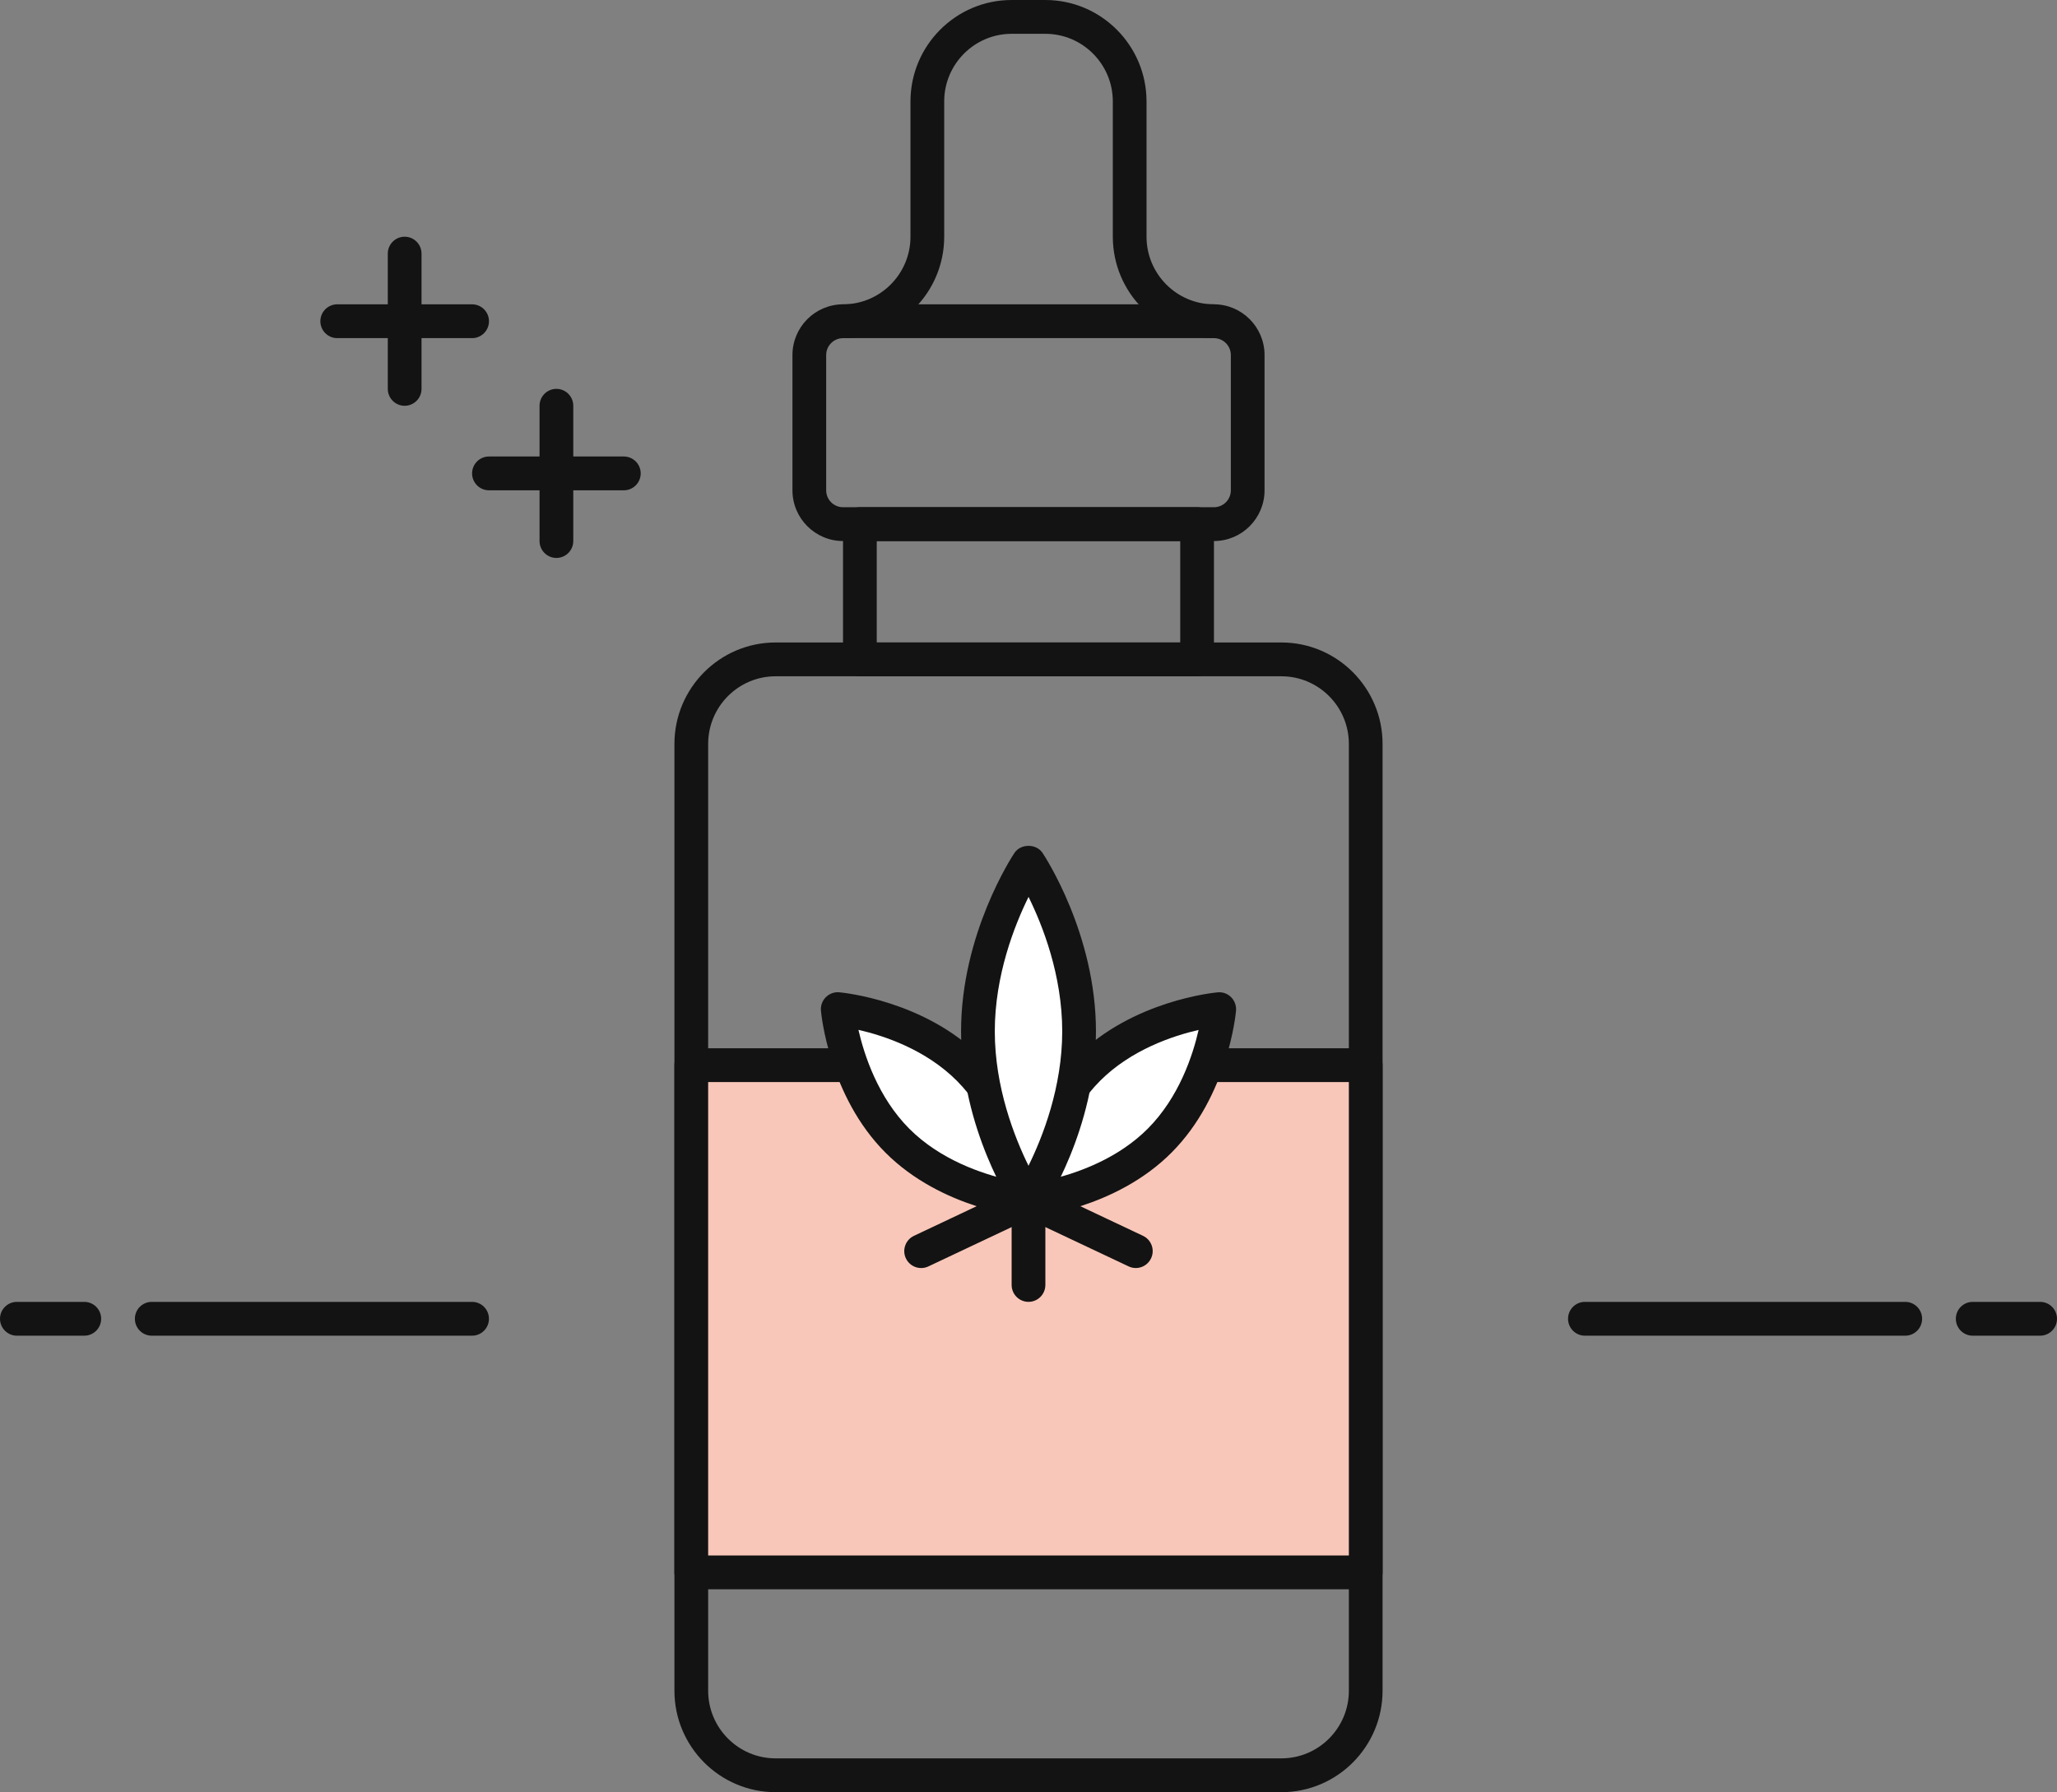 <?xml version="1.0" encoding="UTF-8"?> <svg xmlns="http://www.w3.org/2000/svg" xmlns:xlink="http://www.w3.org/1999/xlink" version="1.1" width="101px" height="88px" viewBox="0 0 101.0 88.0"><rect x="0" y="0" width="101.0" height="88.0" fill="#808080" stroke="none"/><defs><clipPath id="i0"><path d="M1500,0 L1500,6306 L0,6306 L0,0 L1500,0 Z"></path></clipPath><clipPath id="i1"><path d="M7.451,0 C7.908,0 8.279,0.372 8.279,0.83 C8.279,1.288 7.908,1.66 7.451,1.66 L0.828,1.66 C0.371,1.66 0,1.288 0,0.83 C0,0.372 0.371,0 0.828,0 L7.451,0 Z"></path></clipPath><clipPath id="i2"><path d="M7.451,0 C7.908,0 8.279,0.372 8.279,0.83 C8.279,1.288 7.908,1.66 7.451,1.66 L0.828,1.66 C0.371,1.66 0,1.288 0,0.83 C0,0.372 0.371,0 0.828,0 L7.451,0 Z"></path></clipPath><clipPath id="i3"><path d="M0.828,0 C1.285,0 1.656,0.372 1.656,0.83 L1.656,7.472 C1.656,7.93 1.285,8.302 0.828,8.302 C0.371,8.302 0,7.93 0,7.472 L0,0.83 C0,0.372 0.371,0 0.828,0 Z"></path></clipPath><clipPath id="i4"><path d="M0.828,0 C1.285,0 1.656,0.372 1.656,0.83 L1.656,7.472 C1.656,7.93 1.285,8.302 0.828,8.302 C0.371,8.302 0,7.93 0,7.472 L0,0.83 C0,0.372 0.371,0 0.828,0 Z"></path></clipPath><clipPath id="i5"><path d="M4.139,0 C4.596,0 4.967,0.372 4.967,0.83 C4.967,1.288 4.596,1.66 4.139,1.66 L0.828,1.66 C0.371,1.66 0,1.288 0,0.83 C0,0.372 0.371,0 0.828,0 L4.139,0 Z"></path></clipPath><clipPath id="i6"><path d="M16.557,0 C17.014,0 17.385,0.372 17.385,0.83 C17.385,1.288 17.014,1.66 16.557,1.66 L0.828,1.66 C0.371,1.66 0,1.288 0,0.83 C0,0.372 0.371,0 0.828,0 L16.557,0 Z"></path></clipPath><clipPath id="i7"><path d="M4.139,0 C4.596,0 4.967,0.372 4.967,0.83 C4.967,1.288 4.596,1.66 4.139,1.66 L0.828,1.66 C0.371,1.66 0,1.288 0,0.83 C0,0.372 0.371,0 0.828,0 L4.139,0 Z"></path></clipPath><clipPath id="i8"><path d="M16.557,0 C17.014,0 17.385,0.372 17.385,0.83 C17.385,1.288 17.014,1.66 16.557,1.66 L0.828,1.66 C0.371,1.66 0,1.288 0,0.83 C0,0.372 0.371,0 0.828,0 L16.557,0 Z"></path></clipPath><clipPath id="i9"><path d="M29.803,0 C32.542,0 34.77,2.235 34.77,4.981 L34.77,51.472 C34.77,54.218 32.542,56.453 29.803,56.453 L4.967,56.453 C2.229,56.453 0,54.218 0,51.472 L0,4.981 C0,2.235 2.229,0 4.967,0 L29.803,0 Z M29.803,1.66 L4.967,1.66 C3.141,1.66 1.656,3.15 1.656,4.981 L1.656,51.472 C1.656,53.303 3.141,54.792 4.967,54.792 L29.803,54.792 C31.63,54.792 33.115,53.303 33.115,51.472 L33.115,4.981 C33.115,3.15 31.63,1.66 29.803,1.66 Z"></path></clipPath><clipPath id="i10"><path d="M17.385,0 C17.842,0 18.213,0.372 18.213,0.83 L18.213,7.472 C18.213,7.93 17.842,8.302 17.385,8.302 L0.828,8.302 C0.371,8.302 0,7.93 0,7.472 L0,0.83 C0,0.372 0.371,0 0.828,0 L17.385,0 Z M16.557,1.66 L1.656,1.66 L1.656,6.642 L16.557,6.642 L16.557,1.66 Z"></path></clipPath><clipPath id="i11"><path d="M12.418,0 C15.157,0 17.385,2.235 17.385,4.981 L17.385,11.623 C17.385,13.454 18.87,14.943 20.697,14.943 C22.066,14.943 23.18,16.061 23.18,17.434 L23.18,24.075 C23.18,25.449 22.066,26.566 20.697,26.566 L2.484,26.566 C1.114,26.566 0,25.449 0,24.075 L0,17.434 C0,16.061 1.114,14.943 2.484,14.943 C4.31,14.943 5.795,13.454 5.795,11.623 L5.795,4.981 C5.795,2.235 8.024,0 10.762,0 L12.418,0 Z M12.418,1.66 L10.762,1.66 C8.936,1.66 7.451,3.15 7.451,4.981 L7.451,11.623 C7.451,14.369 5.222,16.604 2.484,16.604 C2.027,16.604 1.656,16.976 1.656,17.434 L1.656,24.075 C1.656,24.534 2.027,24.906 2.484,24.906 L20.697,24.906 C21.152,24.906 21.525,24.534 21.525,24.075 L21.525,17.434 C21.525,16.976 21.152,16.604 20.697,16.604 C17.958,16.604 15.73,14.369 15.73,11.623 L15.73,4.981 C15.73,3.15 14.244,1.66 12.418,1.66 Z"></path></clipPath><clipPath id="i12"><path d="M33.115,0 L33.115,24.906 L0,24.906 L0,0 L33.115,0 Z"></path></clipPath><clipPath id="i13"><path d="M33.943,0 C34.4,0 34.77,0.372 34.77,0.83 L34.77,25.736 C34.77,26.194 34.4,26.566 33.943,26.566 L0.828,26.566 C0.371,26.566 0,26.194 0,25.736 L0,0.83 C0,0.372 0.371,0 0.828,0 L33.943,0 Z M33.115,1.66 L1.656,1.66 L1.656,24.906 L33.115,24.906 L33.115,1.66 Z"></path></clipPath><clipPath id="i14"><path d="M19.041,0 C19.498,0 19.869,0.372 19.869,0.83 C19.869,1.288 19.498,1.66 19.041,1.66 L0.828,1.66 C0.371,1.66 0,1.288 0,0.83 C0,0.372 0.371,0 0.828,0 L19.041,0 Z"></path></clipPath><clipPath id="i15"><path d="M9.367,0 C9.367,0 9.025,3.864 6.439,6.457 C3.853,9.051 0,9.393 0,9.393 C0,9.393 0.341,5.529 2.927,2.936 C5.514,0.342 9.367,0 9.367,0 Z"></path></clipPath><clipPath id="i16"><path d="M10.779,0.244 C10.951,0.417 11.039,0.659 11.019,0.904 C11.004,1.075 10.62,5.099 7.851,7.875 C5.085,10.65 1.069,11.035 0.901,11.05 C0.877,11.052 0.854,11.052 0.829,11.052 C0.611,11.052 0.401,10.965 0.243,10.809 C0.071,10.637 -0.018,10.394 0.003,10.15 C0.018,9.979 0.402,5.954 3.169,3.178 C5.937,0.404 9.952,0.019 10.121,0.004 C10.368,-0.02 10.607,0.07 10.779,0.244 Z M9.181,1.85 C7.937,2.136 5.874,2.815 4.341,4.352 C2.801,5.896 2.127,7.958 1.844,9.204 C3.022,8.933 4.936,8.308 6.436,6.937 L6.682,6.702 C8.224,5.156 8.898,3.094 9.181,1.85 Z"></path></clipPath><clipPath id="i17"><path d="M0,0 C0,0 3.853,0.342 6.439,2.936 C9.025,5.529 9.367,9.393 9.367,9.393 C9.367,9.393 5.514,9.051 2.927,6.457 C0.341,3.864 0,0 0,0 Z"></path></clipPath><clipPath id="i18"><path d="M0.901,0.004 C1.071,0.019 5.085,0.404 7.853,3.178 C10.62,5.954 11.004,9.979 11.019,10.15 C11.04,10.394 10.953,10.637 10.779,10.809 C10.623,10.967 10.413,11.053 10.194,11.053 C10.169,11.053 10.146,11.053 10.121,11.05 C9.951,11.035 5.937,10.65 3.169,7.875 C0.401,5.101 0.018,1.075 0.003,0.904 C-0.018,0.659 0.069,0.417 0.243,0.244 C0.417,0.07 0.664,-0.02 0.901,0.004 Z M1.844,1.848 C2.129,3.095 2.808,5.164 4.34,6.702 C5.871,8.237 7.931,8.917 9.176,9.204 C8.89,7.955 8.212,5.89 6.681,4.354 C5.143,2.808 3.086,2.132 1.844,1.848 Z"></path></clipPath><clipPath id="i19"><path d="M6.451,0.078 L11.723,2.569 C12.137,2.765 12.314,3.26 12.118,3.673 C11.925,4.088 11.428,4.266 11.017,4.07 L6.1,1.749 L1.182,4.072 C1.068,4.126 0.949,4.151 0.83,4.151 C0.518,4.151 0.22,3.975 0.079,3.675 C-0.116,3.26 0.061,2.765 0.475,2.569 L5.745,0.078 C5.971,-0.026 6.229,-0.026 6.451,0.078 Z"></path></clipPath><clipPath id="i20"><path d="M0.828,0 C1.285,0 1.656,0.372 1.656,0.83 L1.656,4.981 C1.656,5.439 1.285,5.811 0.828,5.811 C0.371,5.811 0,5.439 0,4.981 L0,0.83 C0,0.372 0.371,0 0.828,0 Z"></path></clipPath><clipPath id="i21"><path d="M2.484,0 C2.484,0 4.967,3.718 4.967,8.302 C4.967,12.886 2.484,16.604 2.484,16.604 C2.484,16.604 0,12.886 0,8.302 C0,3.718 2.484,0 2.484,0 Z"></path></clipPath><clipPath id="i22"><path d="M3.999,0.345 C4.106,0.504 6.623,4.327 6.623,9.108 C6.623,13.892 4.106,17.712 4,17.872 C3.846,18.103 3.588,18.24 3.311,18.24 C3.035,18.24 2.777,18.103 2.623,17.872 C2.517,17.712 0,13.892 0,9.108 C0,4.327 2.517,0.504 2.623,0.345 C2.931,-0.115 3.692,-0.115 3.999,0.345 Z M3.313,2.507 C2.621,3.91 1.656,6.359 1.656,9.108 C1.656,11.856 2.621,14.305 3.311,15.708 C4.002,14.305 4.967,11.858 4.967,9.108 C4.967,6.349 4.004,3.906 3.313,2.507 Z"></path></clipPath></defs><g transform="translate(-1144.0 -1233.0)"><g clip-path="url(#i0)"><g transform="translate(170.0 1071.0)"><g transform="translate(888.0 104.0)"><g transform="translate(86.0 58.0)"><g transform="translate(23.18 22.415)"><g clip-path="url(#i1)"><polygon points="0,0 8.279,0 8.279,1.66 0,1.66 0,0" stroke="none" fill="#131313"></polygon></g></g><g transform="translate(15.73 14.943)"><g clip-path="url(#i2)"><polygon points="0,0 8.279,0 8.279,1.66 0,1.66 0,0" stroke="none" fill="#131313"></polygon></g></g><g transform="translate(19.041 11.623)"><g clip-path="url(#i3)"><polygon points="0,0 1.656,0 1.656,8.302 0,8.302 0,0" stroke="none" fill="#131313"></polygon></g></g><g transform="translate(26.492 19.094)"><g clip-path="url(#i4)"><polygon points="0,0 1.656,0 1.656,8.302 0,8.302 0,0" stroke="none" fill="#131313"></polygon></g></g><g transform="translate(0.0 63.925)"><g clip-path="url(#i5)"><polygon points="0,0 4.967,0 4.967,1.66 0,1.66 0,0" stroke="none" fill="#131313"></polygon></g></g><g transform="translate(6.623 63.925)"><g clip-path="url(#i6)"><polygon points="0,0 17.385,0 17.385,1.66 0,1.66 0,0" stroke="none" fill="#131313"></polygon></g></g><g transform="translate(96.033 63.925)"><g clip-path="url(#i7)"><polygon points="0,0 4.967,0 4.967,1.66 0,1.66 0,0" stroke="none" fill="#131313"></polygon></g></g><g transform="translate(76.992 63.925)"><g clip-path="url(#i8)"><polygon points="0,0 17.385,0 17.385,1.66 0,1.66 0,0" stroke="none" fill="#131313"></polygon></g></g><g transform="translate(33.115 31.547)"><g clip-path="url(#i9)"><polygon points="0,0 34.77,0 34.77,56.453 0,56.453 0,0" stroke="none" fill="#131313"></polygon></g></g><g transform="translate(41.393 24.906)"><g clip-path="url(#i10)"><polygon points="0,0 18.213,0 18.213,8.302 0,8.302 0,0" stroke="none" fill="#131313"></polygon></g></g><g transform="translate(38.91 0.0)"><g clip-path="url(#i11)"><polygon points="0,0 23.18,0 23.18,26.566 0,26.566 0,0" stroke="none" fill="#131313"></polygon></g></g><g transform="translate(33.115 51.472)"><g transform="translate(0.828 0.83)"><g clip-path="url(#i12)"><polygon points="0,0 33.115,0 33.115,24.906 0,24.906 0,0" stroke="none" fill="#F9C7B9"></polygon></g></g><g clip-path="url(#i13)"><polygon points="0,0 34.77,0 34.77,26.566 0,26.566 0,0" stroke="none" fill="#131313"></polygon></g></g><g transform="translate(40.566 14.943)"><g clip-path="url(#i14)"><polygon points="0,0 19.869,0 19.869,1.66 0,1.66 0,0" stroke="none" fill="#131313"></polygon></g></g><g transform="translate(49.671 48.722)"><g transform="translate(0.829 0.829)"><g clip-path="url(#i15)"><polygon points="0,0 9.367,0 9.367,9.393 0,9.393 0,0" stroke="none" fill="#FFFFFF"></polygon></g></g><g clip-path="url(#i16)"><polygon points="0,4.33680869e-19 11.022,4.33680869e-19 11.022,11.052 0,11.052 0,4.33680869e-19" stroke="none" fill="#131313"></polygon></g></g><g transform="translate(40.306 48.72)"><g transform="translate(0.828 0.83)"><g clip-path="url(#i17)"><polygon points="0,0 9.367,0 9.367,9.393 0,9.393 0,0" stroke="none" fill="#FFFFFF"></polygon></g></g><g clip-path="url(#i18)"><polygon points="0,-2.77555756e-17 11.022,-2.77555756e-17 11.022,11.053 0,11.053 0,-2.77555756e-17" stroke="none" fill="#131313"></polygon></g></g><g transform="translate(44.4 58.113)"><g clip-path="url(#i19)"><polygon points="-1.30451205e-15,-5.88418203e-15 12.198,-5.88418203e-15 12.198,4.151 -1.30451205e-15,4.151 -1.30451205e-15,-5.88418203e-15" stroke="none" fill="#131313"></polygon></g></g><g transform="translate(49.672 58.113)"><g clip-path="url(#i20)"><polygon points="0,0 1.656,0 1.656,5.811 0,5.811 0,0" stroke="none" fill="#131313"></polygon></g></g><g transform="translate(47.189 41.533)"><g transform="translate(0.828 0.807)"><g clip-path="url(#i21)"><polygon points="0,0 4.967,0 4.967,16.604 0,16.604 0,0" stroke="none" fill="#FFFFFF"></polygon></g></g><g clip-path="url(#i22)"><polygon points="0,0 6.623,0 6.623,18.24 0,18.24 0,0" stroke="none" fill="#131313"></polygon></g></g></g></g></g></g></g></svg> 